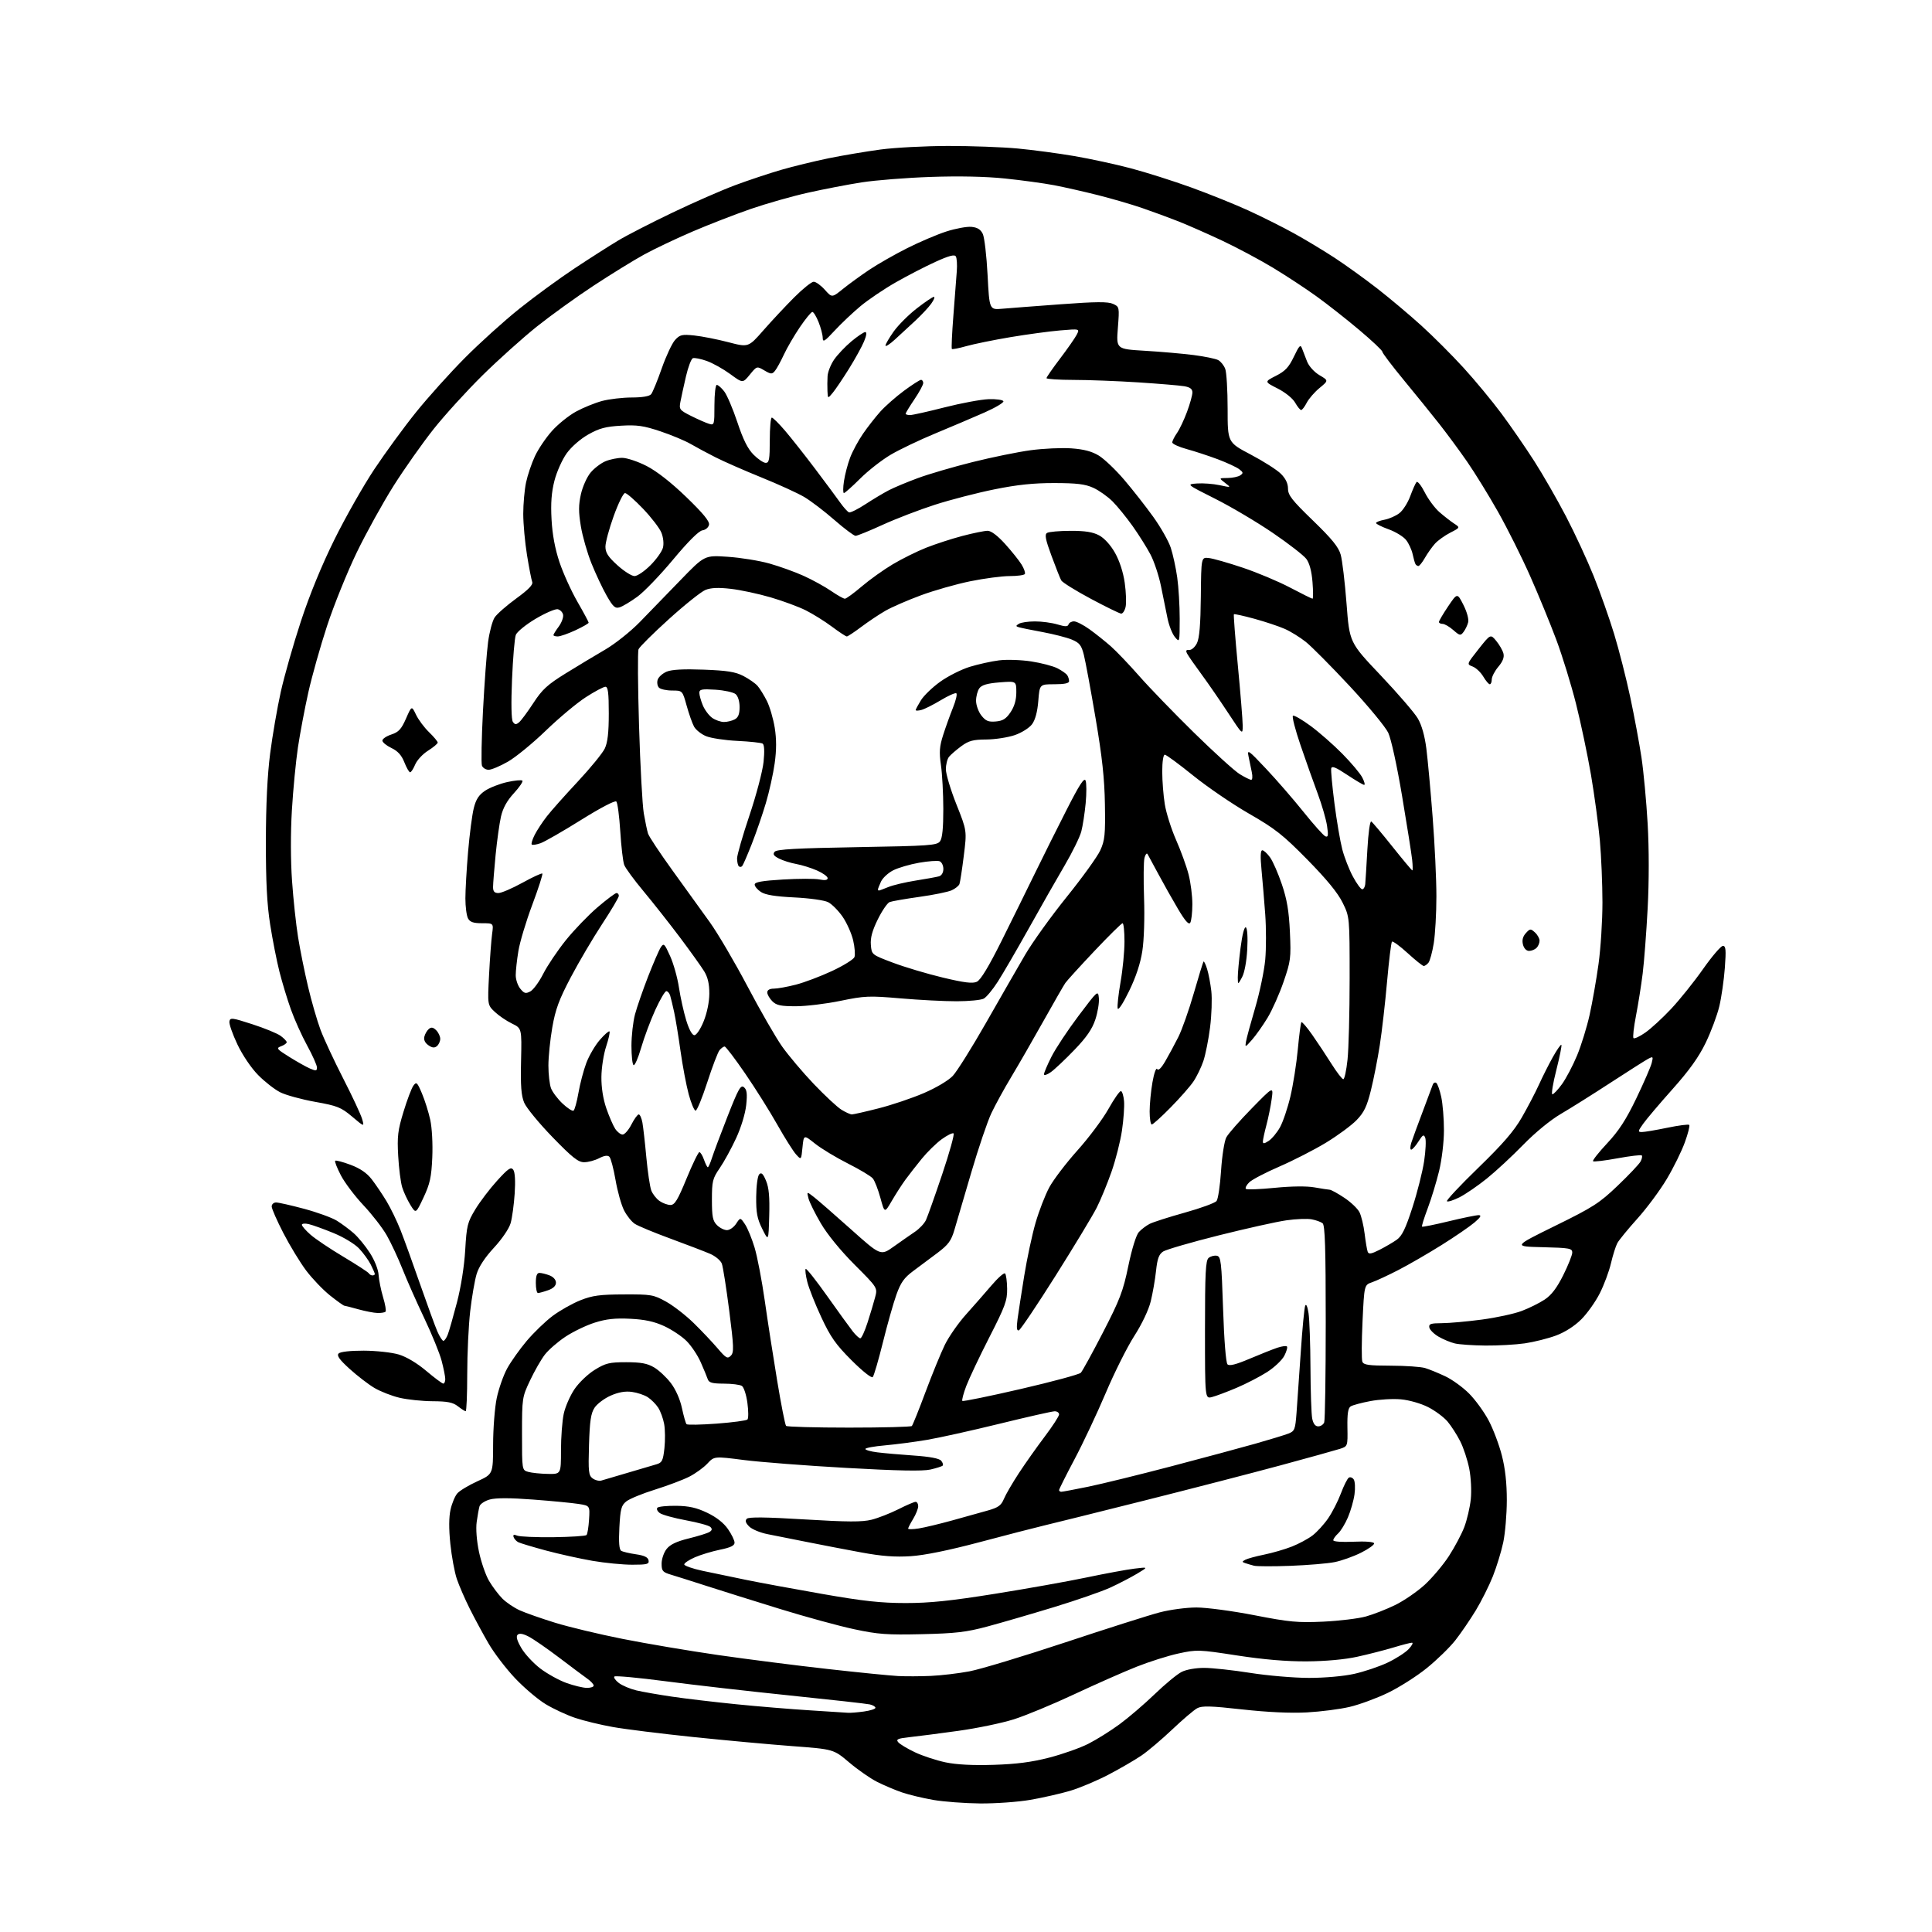 <?xml version="1.0" encoding="UTF-8" standalone="no"?>
<svg 
  version="1.1" 
  xmlns="http://www.w3.org/2000/svg" 
  xmlns:xlink="http://www.w3.org/1999/xlink" 
  xmlns:svg="http://www.w3.org/2000/svg"
  xmlns:rdf="http://www.w3.org/1999/02/22-rdf-syntax-ns#"
  xmlns:cc="http://creativecommons.org/ns#"
  xmlns:dc="http://purl.org/dc/elements/1.1/"
  viewBox="0 0 768 768"
  width="768"
  height="768"
>
<style>svg {background-color: white; }</style>"
<path stroke="none" fill="black" fill-rule="evenodd" d="M389.62,716.90C383.50,716.84 375.12,716.21 371.00,715.50C366.88,714.79 361.25,713.43 358.50,712.49C355.75,711.54 351.31,709.66 348.63,708.30C345.95,706.95 340.97,703.48 337.56,700.59C331.37,695.34 331.37,695.34 314.94,694.11C305.90,693.43 288.15,691.80 275.50,690.49C262.85,689.17 248.52,687.39 243.65,686.52C238.79,685.66 232.04,684.03 228.65,682.89C225.27,681.75 219.97,679.29 216.87,677.41C213.78,675.54 208.31,670.89 204.71,667.08C201.12,663.27 196.39,657.08 194.21,653.32C192.03,649.57 188.67,643.35 186.74,639.50C184.81,635.65 182.50,630.32 181.60,627.67C180.70,625.01 179.54,618.73 179.02,613.72C178.40,607.72 178.43,603.05 179.10,600.07C179.66,597.57 180.88,594.67 181.81,593.62C182.74,592.56 186.31,590.41 189.75,588.84C196.00,585.98 196.00,585.98 196.02,574.24C196.03,567.78 196.68,559.45 197.47,555.72C198.26,551.99 200.11,546.73 201.58,544.02C203.06,541.32 206.56,536.37 209.38,533.03C212.20,529.69 216.87,525.19 219.76,523.04C222.65,520.90 227.60,518.11 230.76,516.86C235.52,514.98 238.46,514.58 248.00,514.55C258.88,514.50 259.78,514.66 264.77,517.42C267.67,519.03 272.62,522.86 275.77,525.95C278.92,529.03 283.19,533.55 285.26,535.98C288.58,539.88 289.20,540.23 290.50,538.93C291.80,537.63 291.73,535.51 289.88,521.00C288.72,511.95 287.40,503.54 286.93,502.30C286.46,501.07 284.37,499.32 282.29,498.42C280.20,497.52 273.14,494.81 266.59,492.40C260.04,490.00 253.64,487.34 252.36,486.50C251.07,485.66 249.14,483.24 248.07,481.13C246.99,479.02 245.47,473.60 244.69,469.08C243.91,464.57 242.81,460.41 242.25,459.85C241.56,459.16 240.25,459.34 238.16,460.41C236.48,461.29 233.79,462.00 232.20,462.00C229.84,462.00 227.49,460.14 219.60,452.00C214.27,446.50 209.21,440.35 208.37,438.33C207.19,435.53 206.90,431.62 207.13,421.72C207.42,408.78 207.42,408.78 203.50,406.87C201.34,405.83 198.27,403.74 196.68,402.23C193.79,399.50 193.79,399.50 194.41,387.50C194.75,380.90 195.30,373.59 195.62,371.25C196.21,367.00 196.21,367.00 191.64,367.00C188.15,367.00 186.83,366.54 186.04,365.07C185.47,364.00 185.00,360.43 185.00,357.12C185.00,353.81 185.48,345.47 186.07,338.58C186.66,331.69 187.67,323.92 188.32,321.31C189.20,317.76 190.33,316.01 192.81,314.34C194.63,313.12 198.57,311.57 201.57,310.90C204.56,310.23 207.30,309.97 207.65,310.32C208.00,310.67 206.49,312.91 204.29,315.30C201.54,318.28 199.93,321.20 199.15,324.57C198.53,327.28 197.57,334.16 197.01,339.86C196.46,345.55 196.00,351.29 196.00,352.61C196.00,354.38 196.55,355.00 198.13,355.00C199.30,355.00 203.60,353.15 207.69,350.90C211.78,348.64 215.33,347.00 215.59,347.26C215.84,347.51 214.04,353.11 211.58,359.69C209.11,366.27 206.63,374.55 206.06,378.08C205.48,381.61 205.01,385.91 205.01,387.64C205.00,389.37 205.82,391.79 206.82,393.02C208.37,394.93 208.96,395.09 210.82,394.10C212.02,393.45 214.34,390.29 215.96,387.07C217.59,383.86 221.62,377.87 224.92,373.76C228.22,369.66 233.90,363.76 237.54,360.65C241.18,357.54 244.57,355.00 245.08,355.00C245.59,355.00 246.00,355.50 246.00,356.11C246.00,356.73 243.00,361.79 239.34,367.36C235.68,372.94 230.08,382.45 226.89,388.50C222.22,397.37 220.80,401.22 219.55,408.38C218.70,413.27 218.00,420.10 218.00,423.57C218.00,427.03 218.47,431.10 219.04,432.60C219.61,434.11 221.67,436.84 223.62,438.68C225.57,440.52 227.53,441.79 227.98,441.51C228.43,441.24 229.31,438.05 229.94,434.43C230.57,430.81 231.97,425.47 233.06,422.57C234.15,419.67 236.56,415.54 238.42,413.40C240.28,411.25 242.02,409.73 242.28,410.00C242.55,410.27 241.95,412.98 240.95,416.00C239.95,419.02 239.10,424.47 239.07,428.09C239.02,432.25 239.74,436.85 241.01,440.54C242.12,443.76 243.71,447.43 244.54,448.70C245.37,449.96 246.70,451.00 247.50,451.00C248.30,451.00 249.88,449.20 251.00,447.00C252.12,444.80 253.43,443.00 253.91,443.00C254.39,443.00 255.04,444.46 255.37,446.25C255.69,448.04 256.40,454.26 256.93,460.07C257.47,465.89 258.36,471.81 258.89,473.22C259.43,474.64 260.90,476.52 262.16,477.40C263.42,478.28 265.38,479.00 266.52,479.00C268.21,479.00 269.39,477.07 272.91,468.50C275.28,462.73 277.58,458.00 278.01,458.00C278.45,458.00 279.27,459.35 279.85,461.00C280.43,462.65 281.11,464.00 281.37,464.00C281.63,464.00 282.38,462.31 283.03,460.25C283.69,458.19 286.48,450.75 289.23,443.73C293.54,432.75 294.45,431.13 295.74,432.20C296.90,433.16 297.10,434.76 296.63,439.26C296.27,442.67 294.61,448.14 292.61,452.47C290.73,456.53 287.80,461.88 286.10,464.35C283.26,468.48 283.00,469.54 283.00,476.93C283.00,483.67 283.33,485.33 285.00,487.00C286.10,488.10 287.89,489.00 288.98,489.00C290.06,489.00 291.71,487.85 292.62,486.45C294.29,483.90 294.29,483.90 296.17,486.70C297.20,488.24 298.91,492.43 299.98,496.00C301.05,499.57 302.86,509.02 304.00,517.00C305.13,524.98 307.35,539.29 308.93,548.81C310.50,558.33 312.10,566.43 312.48,566.81C312.85,567.19 324.11,567.50 337.50,567.50C350.88,567.50 362.12,567.21 362.47,566.86C362.82,566.51 365.27,560.43 367.90,553.36C370.54,546.29 374.00,537.84 375.59,534.58C377.19,531.32 380.97,525.90 384.00,522.53C387.02,519.16 391.59,513.95 394.15,510.95C396.70,507.95 399.13,505.82 399.53,506.22C399.94,506.62 400.31,509.34 400.35,512.27C400.42,516.97 399.60,519.22 393.30,531.55C389.38,539.22 385.25,547.95 384.11,550.94C382.98,553.93 382.28,556.61 382.55,556.89C382.83,557.17 393.29,555.03 405.78,552.14C418.28,549.25 429.02,546.35 429.64,545.70C430.27,545.04 434.25,537.80 438.47,529.61C445.18,516.61 446.46,513.26 448.53,503.23C449.94,496.44 451.65,490.94 452.71,489.77C453.69,488.69 455.62,487.22 457.00,486.51C458.37,485.81 464.68,483.79 471.00,482.03C477.32,480.27 483.00,478.19 483.60,477.42C484.21,476.65 485.01,471.24 485.39,465.38C485.77,459.52 486.71,453.57 487.48,452.12C488.25,450.68 492.78,445.51 497.55,440.64C506.22,431.78 506.22,431.78 505.51,436.92C505.12,439.74 504.18,444.40 503.41,447.28C502.65,450.15 502.02,453.07 502.01,453.77C502.00,454.73 502.57,454.67 504.31,453.53C505.58,452.70 507.60,450.28 508.80,448.15C509.99,446.02 511.86,440.50 512.95,435.89C514.04,431.28 515.37,422.84 515.90,417.15C516.43,411.46 517.07,406.59 517.33,406.34C517.59,406.08 519.53,408.35 521.65,411.38C523.77,414.41 527.22,419.61 529.31,422.94C531.41,426.27 533.51,429.00 533.98,429.00C534.45,429.00 535.21,425.51 535.66,421.25C536.12,416.99 536.50,402.48 536.50,389.00C536.50,364.50 536.50,364.50 533.71,358.82C531.80,354.93 527.37,349.53 519.71,341.73C509.98,331.84 506.92,329.43 496.50,323.44C489.90,319.65 479.90,312.82 474.27,308.27C468.64,303.72 463.58,300.00 463.02,300.00C462.43,300.00 462.00,302.82 462.01,306.75C462.01,310.46 462.47,316.31 463.03,319.75C463.59,323.19 465.60,329.54 467.50,333.86C469.40,338.18 471.64,344.34 472.47,347.57C473.31,350.79 473.99,356.14 473.98,359.46C473.98,362.78 473.59,366.09 473.14,366.81C472.55,367.74 471.11,366.10 468.27,361.31C466.05,357.57 462.55,351.35 460.49,347.50C458.43,343.65 456.49,340.05 456.17,339.51C455.85,338.97 455.30,339.64 454.95,341.01C454.59,342.38 454.52,349.57 454.78,357.00C455.05,364.78 454.77,373.68 454.10,378.00C453.34,382.99 451.57,388.34 448.81,394.00C446.40,398.95 444.51,401.82 444.29,400.86C444.07,399.95 444.59,395.23 445.44,390.36C446.30,385.49 447.00,378.24 447.00,374.25C447.00,370.26 446.66,367.00 446.24,367.00C445.83,367.00 440.81,371.95 435.08,378.01C429.36,384.06 424.14,389.80 423.48,390.76C422.82,391.72 418.88,398.57 414.72,406.00C410.56,413.43 404.86,423.32 402.05,428.00C399.23,432.68 395.65,439.20 394.09,442.50C392.53,445.80 388.94,456.38 386.12,466.00C383.29,475.62 380.28,485.89 379.42,488.81C378.12,493.25 377.01,494.76 372.68,498.03C369.83,500.18 365.48,503.43 363.00,505.26C359.40,507.93 358.07,509.81 356.33,514.66C355.14,517.99 352.72,526.52 350.97,533.61C349.21,540.70 347.39,546.91 346.93,547.41C346.45,547.93 342.87,545.09 338.51,540.74C332.25,534.48 330.17,531.53 326.51,523.69C324.07,518.47 321.55,512.12 320.91,509.56C320.27,507.01 319.98,504.69 320.27,504.40C320.56,504.11 324.40,508.96 328.81,515.19C333.22,521.41 337.80,527.74 338.99,529.25C340.18,530.76 341.53,532.00 341.99,532.00C342.46,532.00 343.75,529.19 344.86,525.75C345.97,522.31 347.33,517.79 347.87,515.70C348.87,511.90 348.87,511.90 339.68,502.70C334.10,497.10 328.85,490.67 326.28,486.28C323.95,482.31 321.75,477.84 321.37,476.34C320.68,473.61 320.68,473.61 323.59,475.88C325.19,477.13 331.80,482.89 338.29,488.69C350.08,499.23 350.08,499.23 355.29,495.52C358.15,493.48 361.94,490.84 363.70,489.65C365.46,488.47 367.43,486.38 368.08,485.00C368.72,483.62 371.64,475.42 374.55,466.76C377.46,458.11 379.49,450.80 379.05,450.53C378.61,450.26 376.49,451.31 374.35,452.86C372.20,454.42 368.64,457.90 366.44,460.59C364.24,463.29 361.29,467.07 359.88,469.00C358.48,470.93 356.05,474.70 354.49,477.39C351.64,482.28 351.64,482.28 349.97,476.17C349.05,472.82 347.70,469.34 346.95,468.45C346.21,467.55 341.76,464.88 337.05,462.51C332.35,460.14 326.48,456.59 324.00,454.62C319.50,451.03 319.50,451.03 319.00,456.11C318.50,461.18 318.50,461.18 316.40,458.84C315.25,457.55 311.90,452.23 308.95,447.00C306.00,441.77 300.28,432.66 296.22,426.75C292.17,420.84 288.49,416.00 288.05,416.00C287.61,416.00 286.70,416.66 286.03,417.46C285.37,418.26 283.17,424.00 281.16,430.21C279.15,436.42 277.06,441.50 276.52,441.50C275.97,441.50 274.74,438.57 273.77,435.00C272.81,431.43 271.34,423.67 270.51,417.76C269.69,411.85 268.54,404.87 267.97,402.26C267.40,399.64 266.69,396.71 266.40,395.75C266.10,394.79 265.42,394.00 264.88,394.00C264.33,394.00 262.35,397.38 260.47,401.50C258.59,405.63 256.07,412.36 254.88,416.47C253.69,420.58 252.32,423.70 251.85,423.41C251.38,423.12 251.01,419.65 251.01,415.69C251.02,411.74 251.65,406.14 252.42,403.24C253.19,400.35 255.53,393.60 257.61,388.24C259.70,382.89 261.98,377.63 262.67,376.57C263.84,374.79 264.14,375.07 266.39,380.07C267.74,383.06 269.31,388.67 269.89,392.54C270.48,396.41 271.77,402.26 272.77,405.54C273.90,409.25 275.13,411.50 276.03,411.50C276.85,411.50 278.45,409.11 279.71,406.00C281.05,402.68 281.95,398.32 281.97,395.00C281.98,391.16 281.37,388.47 279.92,386.10C278.78,384.24 274.43,378.16 270.26,372.60C266.08,367.05 259.59,358.81 255.83,354.30C252.07,349.80 248.60,345.07 248.13,343.80C247.65,342.54 246.95,336.55 246.57,330.50C246.19,324.45 245.49,319.10 245.00,318.61C244.49,318.10 238.59,321.18 230.96,325.95C223.72,330.47 216.47,334.64 214.85,335.20C213.22,335.77 211.66,336.00 211.38,335.71C211.09,335.42 211.62,333.68 212.56,331.84C213.50,330.00 215.67,326.70 217.39,324.50C219.10,322.30 224.62,316.10 229.66,310.71C234.69,305.32 239.53,299.40 240.41,297.55C241.55,295.14 242.00,291.22 242.00,283.60C242.00,275.39 241.70,273.00 240.66,273.00C239.92,273.00 236.43,274.85 232.91,277.12C229.38,279.39 222.22,285.37 217.00,290.41C211.78,295.46 204.97,301.03 201.88,302.79C198.79,304.56 195.35,306.00 194.24,306.00C193.12,306.00 191.93,305.26 191.58,304.35C191.24,303.45 191.42,293.66 191.99,282.60C192.57,271.55 193.48,259.22 194.02,255.22C194.56,251.21 195.73,246.82 196.62,245.46C197.51,244.10 201.37,240.71 205.20,237.92C210.12,234.34 211.99,232.41 211.56,231.31C211.24,230.45 210.30,225.65 209.49,220.63C208.67,215.61 208.01,208.26 208.00,204.30C208.00,200.34 208.50,194.71 209.11,191.80C209.73,188.88 211.32,184.16 212.66,181.31C214.00,178.45 217.05,173.94 219.45,171.27C221.84,168.61 226.14,165.15 229.00,163.60C231.86,162.04 236.52,160.15 239.35,159.39C242.18,158.64 247.48,158.02 251.13,158.01C255.34,158.00 258.15,157.53 258.84,156.70C259.43,155.98 261.33,151.37 263.05,146.45C264.78,141.53 267.16,136.44 268.35,135.15C270.26,133.05 271.11,132.85 276.00,133.36C279.02,133.68 285.10,134.87 289.50,136.02C297.50,138.11 297.50,138.11 303.47,131.30C306.75,127.56 312.24,121.69 315.67,118.25C319.10,114.81 322.60,112.00 323.46,112.00C324.32,112.00 326.31,113.43 327.87,115.18C330.72,118.37 330.72,118.37 335.11,114.83C337.52,112.89 342.23,109.47 345.56,107.24C348.89,105.01 355.64,101.16 360.56,98.68C365.48,96.20 372.51,93.20 376.19,92.02C379.87,90.83 384.37,90.01 386.18,90.18C388.54,90.41 389.83,91.21 390.68,93.00C391.33,94.38 392.19,101.73 392.58,109.33C393.30,123.17 393.30,123.17 398.40,122.73C401.20,122.49 411.68,121.68 421.67,120.95C435.71,119.91 440.43,119.88 442.43,120.79C444.99,121.95 445.01,122.03 444.37,130.36C443.72,138.76 443.72,138.76 455.11,139.44C461.38,139.81 470.08,140.57 474.46,141.13C478.83,141.69 483.24,142.60 484.26,143.14C485.27,143.68 486.52,145.25 487.05,146.63C487.57,148.00 488.00,155.15 488.00,162.50C488.00,175.86 488.00,175.86 497.16,180.68C502.20,183.33 507.60,186.77 509.16,188.33C511.06,190.21 512.00,192.18 512.00,194.24C512.00,196.84 513.57,198.85 521.91,206.91C529.47,214.23 532.09,217.45 532.95,220.50C533.57,222.70 534.62,231.45 535.27,239.95C536.45,255.41 536.45,255.41 548.83,268.45C555.63,275.63 562.28,283.34 563.60,285.59C565.15,288.22 566.35,292.49 567.00,297.59C567.55,301.94 568.68,314.21 569.50,324.86C570.33,335.50 571.00,349.68 570.99,356.36C570.99,363.03 570.51,371.41 569.94,374.97C569.36,378.52 568.41,382.01 567.82,382.72C567.23,383.42 566.40,384.00 565.96,384.00C565.52,384.00 562.63,381.69 559.55,378.87C556.46,376.05 553.66,374.00 553.33,374.33C553.00,374.66 552.13,381.81 551.38,390.22C550.64,398.62 549.34,409.98 548.49,415.46C547.64,420.94 546.05,429.03 544.95,433.44C543.34,439.91 542.23,442.21 539.23,445.30C537.18,447.41 531.69,451.45 527.04,454.27C522.38,457.09 514.06,461.35 508.54,463.74C503.02,466.13 497.62,468.95 496.56,470.02C495.49,471.08 494.90,472.24 495.26,472.60C495.62,472.96 500.77,472.77 506.71,472.18C513.37,471.52 519.42,471.45 522.50,472.00C525.25,472.48 527.99,472.91 528.58,472.94C529.17,472.97 531.78,474.40 534.36,476.12C536.95,477.83 539.67,480.42 540.41,481.87C541.14,483.32 542.07,487.16 542.46,490.41C542.86,493.66 543.41,496.91 543.69,497.63C544.08,498.65 545.12,498.47 548.35,496.84C550.63,495.68 553.72,493.88 555.21,492.83C557.32,491.34 558.71,488.48 561.47,479.96C563.42,473.93 565.51,465.64 566.12,461.53C566.73,457.42 566.93,453.27 566.56,452.30C565.99,450.81 565.58,451.04 563.85,453.77C562.72,455.55 561.43,457.00 560.97,457.00C560.51,457.00 560.54,455.76 561.02,454.25C561.50,452.74 563.52,447.23 565.50,442.00C567.48,436.77 569.30,431.91 569.54,431.19C569.79,430.46 570.40,430.13 570.91,430.45C571.42,430.76 572.32,433.29 572.92,436.06C573.51,438.83 574.00,444.79 573.99,449.30C573.99,453.95 573.15,460.97 572.06,465.50C570.99,469.90 568.95,476.59 567.52,480.38C566.09,484.16 565.08,487.41 565.28,487.61C565.47,487.80 570.24,486.85 575.88,485.48C581.52,484.12 586.89,483.02 587.81,483.04C589.03,483.07 588.56,483.89 586.14,485.95C584.29,487.53 578.39,491.58 573.02,494.94C567.65,498.30 559.94,502.76 555.88,504.85C551.82,506.94 547.11,509.14 545.41,509.72C542.31,510.79 542.31,510.79 541.63,525.24C541.25,533.19 541.22,540.41 541.55,541.28C542.05,542.58 544.04,542.86 552.83,542.88C558.70,542.89 564.85,543.32 566.50,543.82C568.15,544.32 571.75,545.79 574.50,547.09C577.25,548.38 581.53,551.48 584.00,553.97C586.48,556.46 589.98,561.28 591.78,564.69C593.58,568.09 595.94,574.35 597.02,578.60C598.36,583.82 598.99,589.58 598.98,596.41C598.97,601.96 598.33,609.49 597.56,613.14C596.78,616.80 594.92,622.87 593.42,626.64C591.92,630.41 588.85,636.53 586.60,640.24C584.34,643.94 580.70,649.27 578.50,652.07C576.30,654.87 571.21,659.83 567.19,663.08C563.17,666.34 556.19,670.77 551.69,672.94C547.19,675.11 540.35,677.62 536.50,678.52C532.65,679.43 525.00,680.41 519.50,680.71C513.07,681.06 503.92,680.64 493.88,679.53C481.13,678.11 477.82,678.03 475.90,679.05C474.60,679.75 470.16,683.53 466.02,687.46C461.88,691.38 456.38,696.05 453.79,697.82C451.20,699.59 445.30,703.02 440.67,705.44C436.05,707.86 429.17,710.76 425.38,711.88C421.60,713.00 414.50,714.61 409.62,715.46C404.73,716.31 395.73,716.95 389.62,716.90zM395.00,701.55C404.03,701.27 410.16,700.47 417.08,698.68C422.35,697.32 429.32,694.86 432.58,693.21C435.84,691.56 441.43,688.07 445.00,685.45C448.57,682.83 454.88,677.43 459.00,673.46C463.12,669.49 467.94,665.51 469.70,664.62C471.57,663.67 475.31,663.01 478.70,663.01C481.89,663.02 490.12,663.91 497.00,665.00C503.88,666.09 514.36,666.98 520.30,666.99C526.61,666.99 534.10,666.33 538.30,665.39C542.26,664.51 548.21,662.51 551.52,660.95C554.83,659.39 558.62,656.97 559.95,655.56C561.27,654.15 561.87,653.00 561.28,653.00C560.69,653.00 557.35,653.86 553.86,654.92C550.36,655.97 543.90,657.63 539.50,658.59C534.54,659.68 526.94,660.37 519.50,660.42C511.43,660.47 502.34,659.70 491.75,658.07C476.51,655.72 475.77,655.70 468.49,657.28C464.36,658.17 456.82,660.56 451.74,662.58C446.66,664.60 435.52,669.52 427.00,673.51C418.48,677.51 407.68,681.98 403.00,683.46C398.32,684.94 388.43,687.00 381.00,688.03C373.57,689.06 364.89,690.19 361.69,690.53C356.87,691.05 356.08,691.40 357.05,692.55C357.68,693.32 360.69,695.13 363.72,696.56C366.75,698.00 372.22,699.79 375.87,700.56C380.26,701.48 386.73,701.81 395.00,701.55zM337.11,680.86C338.00,680.93 340.81,680.71 343.36,680.36C345.91,680.01 348.00,679.35 348.00,678.88C348.00,678.42 346.99,677.81 345.75,677.53C344.51,677.24 330.23,675.65 314.00,673.98C297.77,672.31 275.60,669.77 264.71,668.34C253.83,666.91 244.61,666.06 244.23,666.44C243.84,666.82 244.65,667.98 246.01,669.02C247.38,670.06 250.53,671.38 253.00,671.97C255.47,672.55 261.82,673.66 267.11,674.44C272.39,675.22 283.87,676.58 292.61,677.46C301.35,678.34 314.57,679.43 322.00,679.89C329.43,680.34 336.22,680.78 337.11,680.86zM233.25,670.96C234.76,670.98 236.00,670.57 236.00,670.05C236.00,669.52 234.86,668.28 233.46,667.30C232.06,666.31 227.00,662.53 222.21,658.89C217.42,655.26 211.99,651.51 210.14,650.56C207.85,649.38 206.44,649.16 205.75,649.85C205.06,650.54 205.55,652.25 207.28,655.18C208.68,657.56 212.08,661.21 214.83,663.30C217.59,665.38 222.24,667.96 225.17,669.01C228.10,670.06 231.74,670.94 233.25,670.96zM370.00,666.20C374.12,666.02 381.05,665.20 385.39,664.38C389.73,663.56 406.83,658.39 423.39,652.90C439.95,647.40 456.85,642.03 460.94,640.96C465.03,639.88 471.63,639.00 475.60,639.00C479.58,639.00 489.94,640.38 498.66,642.08C512.62,644.80 515.87,645.10 526.00,644.63C532.33,644.33 539.95,643.41 542.95,642.58C545.95,641.75 551.23,639.68 554.68,637.99C558.13,636.29 563.38,632.68 566.35,629.97C569.31,627.25 573.63,622.14 575.94,618.60C578.24,615.05 581.01,609.84 582.09,607.01C583.16,604.18 584.32,599.21 584.66,595.97C585.01,592.63 584.74,587.37 584.05,583.82C583.37,580.38 581.76,575.48 580.46,572.93C579.17,570.37 576.90,566.85 575.43,565.09C573.95,563.34 570.46,560.75 567.68,559.34C564.82,557.89 560.14,556.55 556.90,556.26C553.76,555.97 548.30,556.28 544.77,556.95C541.25,557.61 537.72,558.56 536.93,559.05C535.88,559.70 535.53,561.91 535.62,567.43C535.75,574.93 535.75,574.93 532.62,575.95C530.91,576.50 520.27,579.46 509.00,582.51C497.73,585.55 473.43,591.84 455.00,596.47C436.57,601.10 418.57,605.58 415.00,606.42C411.43,607.27 399.95,610.23 389.50,613.01C377.09,616.30 367.55,618.25 362.00,618.61C355.79,619.01 350.54,618.62 342.50,617.14C336.45,616.03 326.77,614.17 321.00,613.01C315.23,611.85 308.10,610.43 305.16,609.86C302.22,609.29 298.92,607.92 297.81,606.81C296.39,605.39 296.11,604.49 296.87,603.73C297.62,602.98 304.32,603.05 319.82,603.99C336.99,605.03 342.73,605.05 346.47,604.11C349.09,603.45 353.86,601.58 357.09,599.96C360.31,598.33 363.41,597.00 363.97,597.00C364.54,597.00 365.00,597.79 365.00,598.75C364.99,599.71 364.09,601.97 363.00,603.77C361.90,605.57 361.00,607.32 361.00,607.65C361.00,607.98 362.90,607.95 365.22,607.58C367.55,607.21 373.51,605.78 378.47,604.41C383.44,603.04 389.81,601.26 392.63,600.46C396.82,599.28 397.99,598.44 399.06,595.85C399.78,594.11 402.47,589.49 405.02,585.59C407.58,581.69 412.22,575.13 415.34,571.00C418.45,566.88 421.00,562.95 421.00,562.25C421.00,561.56 420.21,561.00 419.25,561.01C418.29,561.01 408.43,563.24 397.34,565.96C386.25,568.68 373.20,571.58 368.34,572.39C363.48,573.21 356.01,574.18 351.75,574.56C347.49,574.93 344.00,575.57 344.00,575.99C344.00,576.40 346.14,577.01 348.75,577.33C351.36,577.66 357.88,578.23 363.24,578.60C369.62,579.04 373.38,579.75 374.13,580.66C374.77,581.42 375.03,582.30 374.72,582.61C374.41,582.92 372.21,583.62 369.83,584.17C366.80,584.86 356.77,584.66 336.50,583.52C320.55,582.63 302.20,581.21 295.71,580.38C283.92,578.87 283.92,578.87 281.19,581.80C279.68,583.41 276.45,585.75 274.00,587.00C271.55,588.25 265.42,590.56 260.38,592.14C255.34,593.71 250.19,595.83 248.94,596.85C246.97,598.44 246.60,599.85 246.21,607.22C245.90,613.07 246.13,615.96 246.93,616.46C247.57,616.86 250.21,617.48 252.79,617.85C256.11,618.33 257.57,619.03 257.81,620.26C258.10,621.78 257.27,622.00 251.32,622.00C247.57,622.00 240.45,621.30 235.50,620.45C230.55,619.60 222.22,617.75 217.00,616.35C211.78,614.94 206.85,613.46 206.06,613.07C205.27,612.68 204.42,611.76 204.17,611.02C203.85,610.06 204.26,609.90 205.61,610.44C206.65,610.86 213.12,611.14 220.00,611.06C226.87,610.97 232.79,610.59 233.16,610.20C233.52,609.82 233.97,607.04 234.16,604.03C234.50,598.55 234.50,598.55 230.00,597.84C227.53,597.45 219.39,596.66 211.91,596.10C202.85,595.41 197.13,595.40 194.72,596.07C192.74,596.61 190.89,597.84 190.61,598.78C190.34,599.73 189.83,602.52 189.49,605.00C189.11,607.68 189.48,612.47 190.40,616.86C191.25,620.91 193.04,626.09 194.38,628.38C195.72,630.67 198.10,633.84 199.66,635.42C201.22,637.00 204.38,639.14 206.68,640.16C208.98,641.19 215.28,643.40 220.68,645.07C226.08,646.74 238.15,649.63 247.50,651.49C256.85,653.35 273.95,656.24 285.50,657.91C297.05,659.57 316.62,662.07 329.00,663.45C341.38,664.84 353.98,666.10 357.00,666.25C360.02,666.41 365.88,666.38 370.00,666.20zM366.50,649.61C352.59,649.93 349.06,649.68 339.50,647.63C333.45,646.34 320.18,642.71 310.00,639.57C299.82,636.43 286.77,632.34 281.00,630.48C275.23,628.61 268.81,626.59 266.75,625.97C263.40,624.97 263.00,624.49 263.00,621.56C263.00,619.75 263.89,617.13 264.98,615.75C266.39,613.96 268.95,612.74 273.76,611.56C277.50,610.64 281.21,609.49 282.02,608.99C283.07,608.34 283.18,607.78 282.40,607.00C281.81,606.41 277.43,605.21 272.68,604.34C267.93,603.46 263.24,602.17 262.27,601.46C261.30,600.75 260.88,599.79 261.34,599.33C261.80,598.87 265.17,598.54 268.84,598.58C273.87,598.65 276.87,599.32 281.12,601.35C284.76,603.08 287.67,605.37 289.37,607.82C290.82,609.90 292.00,612.34 292.00,613.23C292.00,614.41 290.41,615.18 286.25,616.02C283.09,616.67 278.59,618.02 276.25,619.04C273.91,620.06 272.00,621.33 272.00,621.88C272.00,622.42 275.26,623.56 279.25,624.42C283.24,625.28 291.00,626.89 296.50,628.01C302.00,629.14 315.73,631.67 327.00,633.64C343.17,636.47 350.14,637.23 360.00,637.24C369.57,637.24 377.88,636.38 395.50,633.56C408.15,631.54 424.57,628.61 432.00,627.05C439.43,625.49 447.98,623.91 451.00,623.55C456.50,622.88 456.50,622.88 452.00,625.57C449.52,627.05 444.75,629.53 441.40,631.07C438.04,632.62 427.92,636.13 418.90,638.88C409.88,641.63 398.00,645.08 392.50,646.56C384.10,648.81 379.94,649.30 366.50,649.61zM513.00,622.44C506.12,622.70 499.60,622.68 498.50,622.40C497.40,622.11 495.82,621.65 495.00,621.37C493.67,620.92 493.67,620.77 495.00,620.04C495.82,619.59 499.20,618.66 502.50,617.99C505.80,617.32 510.75,615.88 513.50,614.80C516.25,613.72 519.95,611.74 521.72,610.39C523.50,609.04 526.30,605.98 527.95,603.58C529.60,601.18 531.89,596.70 533.04,593.63C534.19,590.55 535.60,587.75 536.18,587.39C536.75,587.03 537.64,587.36 538.14,588.12C538.64,588.88 538.78,591.52 538.44,594.00C538.10,596.48 536.92,600.61 535.82,603.18C534.72,605.75 532.96,608.63 531.91,609.58C530.86,610.53 530.00,611.74 530.00,612.27C530.00,612.82 533.32,613.07 537.98,612.86C542.77,612.64 546.07,612.90 546.23,613.50C546.38,614.05 544.02,615.73 541.00,617.24C537.98,618.75 533.25,620.43 530.50,620.97C527.75,621.52 519.88,622.18 513.00,622.44zM421.89,593.00C422.38,593.00 427.22,592.09 432.64,590.98C438.06,589.86 452.85,586.23 465.50,582.91C478.15,579.58 493.23,575.53 499.00,573.89C504.77,572.25 510.70,570.44 512.17,569.87C514.64,568.90 514.89,568.27 515.39,561.66C515.68,557.72 516.44,546.88 517.07,537.56C517.69,528.24 518.49,519.92 518.83,519.06C519.21,518.12 519.73,519.28 520.16,522.00C520.54,524.48 520.89,534.21 520.93,543.62C520.97,553.04 521.28,562.16 521.62,563.88C522.04,565.96 522.84,567.00 524.02,567.00C524.99,567.00 526.06,566.29 526.39,565.42C526.73,564.55 527.00,546.60 527.00,525.54C527.00,496.09 526.71,487.02 525.75,486.26C525.06,485.72 523.10,485.02 521.40,484.70C519.69,484.37 515.19,484.55 511.40,485.09C507.60,485.62 495.50,488.32 484.51,491.07C473.51,493.83 463.55,496.72 462.36,497.50C460.69,498.60 460.06,500.32 459.54,505.21C459.17,508.67 458.22,514.10 457.44,517.29C456.60,520.73 453.94,526.33 450.88,531.09C448.06,535.49 442.94,545.71 439.52,553.80C436.09,561.88 430.52,573.71 427.14,580.08C423.76,586.45 421.00,591.97 421.00,592.33C421.00,592.70 421.40,593.00 421.89,593.00zM238.95,588.57C239.80,588.32 244.55,586.93 249.50,585.46C254.45,584.00 259.62,582.47 261.00,582.07C263.18,581.43 263.58,580.61 264.12,575.68C264.46,572.56 264.41,568.23 264.01,566.05C263.61,563.87 262.54,560.94 261.63,559.55C260.72,558.16 258.87,556.31 257.52,555.42C256.18,554.54 253.33,553.59 251.19,553.30C248.52,552.94 245.86,553.41 242.73,554.79C240.22,555.90 237.34,558.07 236.33,559.61C234.88,561.83 234.43,564.88 234.14,574.39C233.82,585.04 233.98,586.51 235.59,587.69C236.58,588.41 238.09,588.81 238.95,588.57zM217.75,585.90C223.00,586.00 223.00,586.00 223.00,576.55C223.00,571.35 223.49,564.82 224.09,562.03C224.68,559.25 226.60,554.85 228.34,552.26C230.10,549.65 233.68,546.21 236.42,544.53C240.76,541.86 242.23,541.50 248.92,541.50C254.76,541.50 257.30,541.97 259.99,543.55C261.90,544.67 264.91,547.48 266.66,549.77C268.60,552.32 270.33,556.21 271.08,559.73C271.76,562.90 272.58,565.79 272.91,566.13C273.23,566.48 278.64,566.38 284.92,565.91C291.21,565.44 296.70,564.70 297.12,564.28C297.55,563.85 297.54,560.87 297.10,557.65C296.67,554.44 295.68,551.41 294.90,550.92C294.13,550.43 290.90,550.02 287.72,550.02C283.11,550.00 281.82,549.64 281.34,548.25C281.02,547.29 279.76,544.25 278.54,541.49C277.33,538.74 274.80,534.95 272.92,533.08C271.05,531.20 267.03,528.53 264.01,527.14C260.01,525.31 256.31,524.51 250.50,524.23C244.51,523.93 240.97,524.32 236.40,525.77C233.04,526.83 227.79,529.36 224.74,531.39C221.68,533.42 217.99,536.64 216.54,538.54C215.08,540.45 212.45,545.05 210.70,548.76C207.57,555.37 207.51,555.79 207.51,569.95C207.50,584.40 207.50,584.40 210.00,585.10C211.38,585.49 214.86,585.85 217.75,585.90zM185.11,560.98C184.78,560.97 183.38,560.08 182.00,559.00C180.04,557.47 177.88,557.04 172.00,557.01C167.88,556.99 161.96,556.37 158.85,555.64C155.75,554.91 151.25,553.15 148.85,551.74C146.46,550.32 142.03,546.92 139.00,544.17C134.93,540.48 133.79,538.88 134.60,538.04C135.28,537.34 139.20,536.90 144.60,536.91C149.53,536.93 155.73,537.61 158.50,538.43C161.59,539.36 165.78,541.86 169.46,544.97C172.73,547.73 175.77,550.00 176.21,550.00C176.64,550.00 177.00,549.19 177.00,548.21C177.00,547.23 176.35,543.96 175.56,540.96C174.78,537.96 171.66,530.33 168.65,524.00C165.64,517.67 161.75,508.90 160.01,504.50C158.26,500.10 155.45,494.07 153.76,491.10C152.07,488.13 147.89,482.73 144.47,479.10C141.05,475.47 137.02,470.12 135.50,467.21C133.99,464.30 132.97,461.70 133.24,461.42C133.51,461.15 136.25,461.87 139.33,463.02C143.17,464.46 145.82,466.27 147.78,468.81C149.35,470.84 151.99,474.75 153.65,477.50C155.31,480.25 157.82,485.43 159.22,489.00C160.63,492.57 164.13,502.25 167.00,510.50C169.88,518.75 172.96,527.19 173.85,529.25C174.74,531.31 175.83,533.00 176.26,533.00C176.69,533.00 177.49,531.85 178.02,530.44C178.56,529.04 180.19,523.30 181.66,517.69C183.25,511.57 184.56,503.28 184.93,496.92C185.50,487.20 185.82,485.89 188.95,480.73C190.82,477.65 194.73,472.51 197.64,469.31C202.06,464.46 203.11,463.75 204.03,465.00C204.72,465.95 204.93,469.45 204.59,474.50C204.30,478.90 203.57,484.18 202.98,486.24C202.37,488.38 199.54,492.55 196.36,495.98C192.78,499.84 190.33,503.56 189.46,506.47C188.71,508.95 187.57,515.59 186.91,521.24C186.26,526.88 185.73,538.14 185.73,546.25C185.73,554.36 185.45,560.99 185.11,560.98zM481.75,555.36C479.00,556.04 479.00,556.04 479.00,528.64C479.00,505.91 479.25,501.04 480.45,500.04C481.25,499.38 482.71,498.99 483.70,499.18C485.34,499.49 485.56,501.41 486.20,520.41C486.61,532.80 487.32,541.72 487.95,542.35C488.69,543.09 491.31,542.43 496.75,540.12C501.01,538.32 505.96,536.35 507.75,535.75C509.54,535.15 511.26,534.92 511.57,535.24C511.89,535.56 511.42,537.23 510.53,538.95C509.63,540.68 506.56,543.58 503.70,545.41C500.84,547.24 495.35,550.08 491.50,551.71C487.65,553.34 483.26,554.98 481.75,555.36zM590.50,534.88C585.55,534.83 580.08,534.46 578.34,534.04C576.60,533.63 573.68,532.41 571.84,531.34C570.01,530.27 568.36,528.63 568.18,527.70C567.91,526.27 568.72,526.00 573.18,525.98C576.10,525.97 583.24,525.33 589.03,524.56C594.83,523.79 601.97,522.24 604.91,521.12C607.86,520.01 611.96,517.97 614.04,516.59C616.71,514.83 618.87,511.99 621.41,506.91C623.38,502.96 625.00,498.91 625.00,497.90C625.00,496.24 623.88,496.04 613.25,495.78C601.50,495.50 601.50,495.50 618.24,487.27C633.30,479.87 635.78,478.28 643.06,471.32C647.51,467.07 651.60,462.75 652.15,461.71C652.71,460.68 652.92,459.59 652.63,459.30C652.34,459.01 647.99,459.53 642.95,460.45C637.92,461.38 633.56,461.89 633.26,461.60C632.96,461.30 635.50,458.09 638.89,454.46C643.53,449.50 646.40,445.07 650.46,436.62C653.43,430.44 656.18,424.12 656.57,422.58C657.23,419.96 657.14,419.86 655.12,420.93C653.94,421.57 647.24,425.82 640.24,430.38C633.23,434.95 624.35,440.53 620.50,442.78C616.33,445.22 610.27,450.19 605.50,455.08C601.10,459.60 594.58,465.64 591.00,468.52C587.42,471.40 582.54,474.74 580.15,475.95C577.76,477.15 575.53,477.86 575.18,477.52C574.84,477.17 580.45,471.18 587.66,464.20C597.45,454.70 601.82,449.65 604.97,444.16C607.29,440.12 610.35,434.27 611.76,431.16C613.17,428.05 615.65,423.12 617.28,420.20C618.91,417.29 620.43,415.10 620.67,415.34C620.91,415.57 620.00,420.09 618.66,425.38C617.31,430.67 616.61,435.00 617.10,435.00C617.59,435.00 619.31,433.18 620.92,430.95C622.53,428.72 625.22,423.62 626.89,419.61C628.56,415.60 630.81,408.31 631.90,403.41C632.98,398.51 634.58,389.42 635.44,383.22C636.30,377.01 637.00,365.98 637.00,358.72C636.99,351.45 636.53,340.32 635.96,334.00C635.38,327.68 633.80,315.98 632.44,308.00C631.07,300.02 628.39,287.30 626.48,279.72C624.57,272.15 621.04,260.67 618.62,254.22C616.21,247.78 611.54,236.40 608.23,228.94C604.93,221.49 599.19,210.01 595.48,203.44C591.77,196.87 586.24,187.90 583.19,183.50C580.14,179.10 575.16,172.35 572.13,168.50C569.10,164.65 562.77,156.83 558.06,151.12C553.35,145.41 549.50,140.33 549.50,139.82C549.50,139.31 545.36,135.41 540.29,131.14C535.23,126.87 527.55,120.84 523.23,117.73C518.91,114.62 511.13,109.51 505.94,106.38C500.75,103.25 491.77,98.46 486.00,95.74C480.23,93.02 472.35,89.55 468.50,88.02C464.65,86.50 458.10,84.09 453.95,82.67C449.79,81.24 441.92,78.95 436.45,77.57C430.98,76.19 423.12,74.41 419.00,73.62C414.88,72.84 406.10,71.64 399.50,70.96C391.83,70.16 381.19,69.94 370.00,70.33C360.38,70.66 348.00,71.64 342.50,72.50C337.00,73.36 327.39,75.21 321.15,76.61C314.91,78.00 304.72,80.90 298.50,83.04C292.28,85.19 281.86,89.23 275.35,92.02C268.83,94.81 260.12,98.95 256.00,101.21C251.88,103.47 242.88,109.02 236.00,113.54C229.12,118.06 218.94,125.40 213.36,129.85C207.79,134.31 198.08,143.02 191.79,149.22C185.50,155.43 176.76,165.03 172.37,170.56C167.98,176.10 160.84,186.21 156.51,193.04C152.19,199.88 145.56,211.86 141.78,219.67C138.01,227.49 132.73,240.55 130.05,248.69C127.37,256.84 124.01,268.77 122.57,275.21C121.13,281.66 119.27,291.51 118.43,297.11C117.60,302.72 116.51,313.95 116.03,322.08C115.49,331.00 115.52,342.15 116.09,350.18C116.60,357.51 117.68,367.55 118.48,372.50C119.27,377.45 121.06,386.32 122.45,392.20C123.84,398.09 126.09,405.84 127.43,409.42C128.78,413.01 132.84,421.71 136.45,428.76C140.07,435.82 143.43,443.03 143.94,444.79C144.86,448.00 144.86,448.00 139.98,443.88C135.57,440.16 134.14,439.59 125.22,437.99C119.79,437.02 113.54,435.30 111.33,434.17C109.12,433.04 105.19,429.97 102.60,427.33C99.86,424.55 96.41,419.45 94.38,415.18C92.46,411.13 91.02,407.02 91.19,406.06C91.47,404.44 92.23,404.53 100.31,407.15C105.16,408.72 110.20,410.79 111.53,411.75C112.85,412.71 113.95,413.85 113.97,414.28C113.99,414.71 112.99,415.44 111.76,415.89C109.69,416.66 109.94,416.98 115.01,420.15C118.03,422.04 121.74,424.12 123.25,424.77C125.60,425.78 126.00,425.72 126.00,424.35C126.00,423.47 124.25,419.54 122.10,415.62C119.96,411.71 117.05,405.24 115.63,401.25C114.20,397.26 112.16,390.51 111.08,386.25C110.00,381.99 108.34,373.55 107.39,367.50C106.13,359.47 105.67,350.57 105.69,334.50C105.71,319.92 106.28,308.12 107.39,299.50C108.31,292.35 110.22,281.32 111.62,275.00C113.03,268.68 116.62,256.07 119.60,247.00C123.05,236.48 127.88,224.70 132.93,214.50C137.28,205.70 144.43,193.10 148.82,186.50C153.22,179.90 160.66,169.71 165.38,163.86C170.09,158.00 178.80,148.32 184.72,142.35C190.65,136.37 200.45,127.52 206.50,122.69C212.55,117.85 222.45,110.62 228.50,106.62C234.55,102.62 242.32,97.66 245.76,95.60C249.20,93.53 258.88,88.56 267.26,84.55C275.64,80.53 286.82,75.64 292.11,73.66C297.39,71.69 305.68,68.93 310.52,67.52C315.35,66.12 323.86,64.05 329.41,62.91C334.96,61.78 344.23,60.22 350.00,59.44C355.77,58.67 367.93,58.03 377.00,58.02C386.07,58.01 398.45,58.47 404.50,59.03C410.55,59.60 420.68,60.95 427.00,62.03C433.32,63.11 443.45,65.30 449.50,66.90C455.55,68.50 466.35,71.92 473.50,74.51C480.65,77.10 490.88,81.22 496.24,83.67C501.59,86.12 509.69,90.17 514.24,92.68C518.78,95.18 526.10,99.59 530.50,102.46C534.90,105.34 542.55,110.85 547.50,114.70C552.45,118.56 560.33,125.18 565.00,129.42C569.67,133.65 577.23,141.21 581.79,146.21C586.36,151.21 593.13,159.40 596.85,164.40C600.57,169.41 606.43,177.90 609.88,183.29C613.33,188.67 619.02,198.57 622.52,205.29C626.02,212.00 630.97,222.68 633.51,229.00C636.05,235.32 639.71,245.68 641.64,252.00C643.57,258.32 646.46,269.67 648.07,277.22C649.67,284.76 651.67,295.51 652.51,301.10C653.35,306.69 654.46,318.55 654.97,327.47C655.54,337.39 655.54,350.41 654.97,361.08C654.46,370.66 653.57,382.32 652.99,387.00C652.41,391.68 651.21,399.22 650.33,403.77C649.44,408.33 649.00,412.33 649.34,412.67C649.68,413.02 651.78,412.04 654.00,410.50C656.22,408.96 660.84,404.72 664.27,401.07C667.70,397.42 673.42,390.29 676.98,385.22C680.55,380.15 684.10,376.00 684.88,376.00C686.05,376.00 686.18,377.56 685.65,384.75C685.29,389.56 684.31,396.43 683.46,400.00C682.61,403.57 680.18,410.10 678.05,414.50C675.28,420.23 671.52,425.48 664.81,433.00C659.66,438.77 654.42,444.96 653.16,446.75C651.06,449.72 651.02,450.00 652.68,450.00C653.68,450.01 658.20,449.24 662.72,448.31C667.24,447.37 671.19,446.86 671.50,447.17C671.81,447.48 671.02,450.61 669.74,454.12C668.47,457.64 665.25,464.18 662.58,468.65C659.92,473.13 654.67,480.21 650.91,484.39C647.15,488.57 643.55,492.97 642.91,494.17C642.27,495.37 641.13,498.98 640.38,502.19C639.63,505.40 637.64,510.75 635.95,514.09C634.27,517.43 630.96,522.09 628.60,524.45C625.94,527.11 622.14,529.55 618.58,530.88C615.42,532.06 609.84,533.46 606.17,534.00C602.50,534.53 595.45,534.92 590.50,534.88zM405.01,528.83C404.17,529.11 404.03,527.86 404.49,524.36C404.85,521.69 406.05,513.90 407.16,507.06C408.27,500.22 410.29,490.78 411.65,486.09C413.01,481.39 415.46,475.07 417.09,472.03C418.72,468.99 423.78,462.35 428.32,457.28C432.86,452.22 438.41,444.79 440.65,440.78C442.89,436.78 445.12,433.60 445.61,433.73C446.10,433.86 446.65,435.66 446.83,437.73C447.01,439.80 446.64,445.05 446.00,449.38C445.37,453.71 443.48,461.14 441.81,465.88C440.14,470.62 437.52,476.99 435.98,480.03C434.45,483.07 427.12,495.21 419.69,507.00C412.26,518.79 405.65,528.62 405.01,528.83zM150.08,521.93C148.66,521.90 145.25,521.24 142.50,520.48C139.75,519.71 137.22,519.07 136.88,519.04C136.54,519.02 133.98,517.18 131.18,514.96C128.39,512.73 124.13,508.28 121.71,505.07C119.30,501.86 115.22,495.17 112.66,490.20C110.10,485.24 108.00,480.47 108.00,479.59C108.00,478.72 108.79,478.00 109.75,478.00C110.71,478.00 115.74,479.14 120.93,480.53C126.11,481.92 131.94,484.04 133.87,485.23C135.81,486.43 138.84,488.68 140.61,490.23C142.38,491.78 145.28,495.31 147.05,498.08C148.92,500.99 150.37,504.65 150.50,506.80C150.63,508.83 151.43,512.82 152.28,515.66C153.14,518.50 153.58,521.09 153.25,521.41C152.93,521.74 151.50,521.97 150.08,521.93zM213.85,514.00C213.38,514.00 213.00,512.20 213.00,510.00C213.00,507.19 213.43,506.00 214.43,506.00C215.22,506.00 217.02,506.44 218.43,506.98C219.96,507.56 221.00,508.73 221.00,509.88C221.00,511.14 219.91,512.18 217.85,512.90C216.12,513.51 214.32,514.00 213.85,514.00zM148.06,507.00C148.58,507.00 149.00,506.75 149.00,506.45C149.00,506.15 148.27,504.46 147.39,502.70C146.50,500.94 144.40,498.05 142.71,496.27C141.00,494.47 136.52,491.76 132.57,490.15C128.68,488.55 124.26,486.96 122.75,486.61C121.24,486.25 120.00,486.37 120.00,486.88C120.00,487.38 121.55,489.15 123.45,490.82C125.34,492.48 131.20,496.42 136.47,499.56C141.74,502.71 146.29,505.67 146.59,506.14C146.88,506.61 147.54,507.00 148.06,507.00zM305.78,483.30C305.50,493.50 305.50,493.50 303.01,488.50C300.97,484.40 300.54,482.10 300.60,475.71C300.64,471.32 301.17,467.43 301.82,466.78C302.67,465.93 303.35,466.59 304.51,469.37C305.66,472.11 305.99,475.80 305.78,483.30zM168.37,476.00C165.32,482.50 165.32,482.50 163.15,479.00C161.96,477.07 160.49,473.93 159.89,472.00C159.28,470.07 158.56,464.45 158.29,459.50C157.85,451.74 158.14,449.32 160.40,441.94C161.83,437.23 163.60,432.56 164.33,431.57C165.53,429.92 165.84,430.19 167.72,434.63C168.86,437.31 170.34,442.02 171.02,445.10C171.73,448.32 172.07,454.70 171.84,460.10C171.49,467.96 170.92,470.57 168.37,476.00zM457.85,447.00C457.38,447.00 457.00,444.67 457.00,441.83C457.00,438.99 457.50,433.76 458.12,430.22C458.74,426.65 459.57,424.31 459.98,424.97C460.45,425.74 461.61,424.62 463.23,421.83C464.62,419.45 466.95,415.12 468.41,412.22C469.87,409.32 472.64,401.47 474.57,394.77C476.49,388.07 478.23,382.43 478.44,382.23C478.64,382.03 479.27,383.36 479.84,385.18C480.42,387.01 481.17,390.98 481.52,394.00C481.86,397.02 481.64,403.47 481.03,408.33C480.42,413.18 479.21,419.24 478.35,421.80C477.48,424.35 475.70,428.02 474.39,429.94C473.09,431.87 469.02,436.49 465.35,440.22C461.69,443.95 458.31,447.00 457.85,447.00zM338.62,443.00C339.24,443.00 344.01,441.92 349.23,440.59C354.45,439.27 362.54,436.54 367.22,434.53C372.10,432.44 377.01,429.52 378.74,427.69C380.39,425.94 386.37,416.40 392.01,406.50C397.65,396.60 404.64,384.44 407.54,379.48C410.45,374.51 417.88,364.18 424.06,356.51C430.24,348.85 436.23,340.53 437.37,338.04C439.19,334.05 439.42,331.82 439.22,319.77C439.06,309.47 438.13,300.91 435.51,285.51C433.59,274.21 431.50,262.90 430.86,260.37C429.89,256.49 429.14,255.54 426.10,254.26C424.12,253.43 418.90,252.09 414.50,251.27C410.10,250.46 405.84,249.59 405.03,249.34C403.73,248.95 403.73,248.78 405.03,247.96C405.84,247.45 408.70,247.02 411.38,247.02C414.07,247.01 418.09,247.55 420.31,248.21C423.48,249.16 424.45,249.16 424.76,248.21C424.98,247.55 425.96,247.00 426.93,247.00C427.90,247.00 430.68,248.42 433.10,250.16C435.52,251.90 439.33,254.94 441.57,256.91C443.80,258.89 448.87,264.19 452.83,268.70C456.78,273.21 466.57,283.33 474.58,291.20C482.59,299.06 490.80,306.51 492.82,307.74C494.84,308.98 496.89,309.99 497.38,309.99C497.86,310.00 497.97,308.65 497.62,307.00C497.28,305.35 496.70,302.54 496.33,300.75C495.71,297.73 496.21,298.08 503.24,305.55C507.41,309.97 514.13,317.71 518.16,322.74C522.20,327.78 526.11,332.15 526.87,332.46C527.96,332.91 528.09,332.09 527.52,328.28C527.13,325.66 525.46,319.92 523.82,315.51C522.17,311.11 519.10,302.44 516.99,296.26C514.87,290.08 513.52,284.80 513.97,284.52C514.42,284.24 517.58,286.06 521.00,288.58C524.41,291.09 530.09,296.07 533.62,299.66C537.15,303.24 540.72,307.48 541.54,309.09C542.37,310.69 542.70,312.00 542.28,312.00C541.85,312.00 538.80,310.19 535.50,308.00C530.99,304.99 529.42,304.36 529.18,305.47C529.01,306.29 529.59,312.56 530.47,319.41C531.35,326.26 532.75,334.45 533.57,337.62C534.40,340.78 536.29,345.65 537.79,348.43C539.28,351.22 540.95,353.50 541.50,353.50C542.05,353.50 542.59,352.60 542.70,351.50C542.81,350.40 543.19,344.21 543.55,337.75C543.91,331.15 544.59,326.25 545.10,326.56C545.60,326.87 549.39,331.37 553.52,336.56C557.66,341.75 561.21,346.00 561.42,346.00C561.64,346.00 561.60,344.09 561.35,341.75C561.10,339.41 559.30,328.05 557.36,316.50C555.34,304.42 552.99,293.70 551.84,291.27C550.74,288.95 543.86,280.62 536.55,272.77C529.24,264.92 521.39,257.01 519.10,255.18C516.82,253.36 513.05,251.02 510.72,250.00C508.40,248.97 502.98,247.16 498.67,245.98C494.36,244.80 490.68,243.99 490.49,244.17C490.31,244.36 491.01,253.51 492.06,264.51C493.11,275.50 493.98,286.24 493.99,288.36C494.00,292.22 494.00,292.22 488.18,283.36C484.98,278.49 480.22,271.58 477.60,268.02C474.97,264.46 472.43,260.80 471.94,259.89C471.27,258.64 471.47,258.26 472.73,258.37C473.67,258.44 475.03,257.24 475.81,255.66C476.79,253.65 477.24,248.24 477.35,237.16C477.50,221.50 477.50,221.50 480.50,221.82C482.15,221.99 488.23,223.72 494.00,225.66C499.77,227.59 508.26,231.16 512.86,233.59C517.46,236.01 521.46,238.00 521.75,238.00C522.04,238.00 522.03,235.02 521.74,231.38C521.40,227.08 520.54,223.86 519.29,222.18C518.23,220.77 512.22,216.10 505.93,211.82C499.64,207.53 489.34,201.43 483.03,198.26C471.57,192.50 471.57,192.50 475.87,192.19C478.24,192.02 482.27,192.32 484.82,192.87C489.46,193.86 489.46,193.86 486.98,191.95C484.50,190.04 484.50,190.04 488.00,190.01C489.93,189.99 492.18,189.52 493.00,188.97C494.30,188.10 494.25,187.77 492.60,186.51C491.55,185.71 487.73,183.94 484.10,182.57C480.47,181.21 474.91,179.38 471.75,178.52C468.59,177.65 466.00,176.46 466.00,175.88C466.00,175.29 466.84,173.61 467.86,172.15C468.88,170.69 470.68,166.90 471.86,163.71C473.04,160.53 474.00,157.06 474.00,156.01C474.00,154.63 473.09,153.93 470.75,153.53C468.96,153.22 460.75,152.54 452.50,152.00C444.25,151.47 432.66,151.02 426.75,151.02C420.84,151.01 416.00,150.69 416.00,150.32C416.00,149.94 418.42,146.46 421.37,142.57C424.32,138.68 427.30,134.42 427.99,133.09C429.24,130.69 429.24,130.69 421.49,131.34C417.23,131.70 408.29,132.91 401.62,134.03C394.96,135.15 387.09,136.76 384.14,137.59C381.20,138.43 378.60,138.94 378.38,138.72C378.16,138.50 378.43,132.51 378.99,125.41C379.54,118.31 380.15,110.39 380.34,107.81C380.54,105.23 380.36,102.59 379.96,101.93C379.42,101.07 377.20,101.66 371.86,104.09C367.81,105.93 360.72,109.59 356.11,112.22C351.50,114.84 345.20,119.10 342.11,121.66C339.02,124.23 334.38,128.62 331.79,131.42C327.74,135.79 327.08,136.19 327.04,134.27C327.02,133.04 326.28,130.23 325.39,128.02C324.51,125.81 323.40,124.00 322.93,124.00C322.46,124.00 320.23,126.72 317.97,130.04C315.72,133.36 312.84,138.29 311.59,141.00C310.34,143.70 308.74,146.61 308.04,147.45C306.91,148.82 306.46,148.79 303.82,147.24C300.86,145.50 300.86,145.50 298.06,148.93C295.26,152.36 295.26,152.36 290.24,148.67C287.47,146.65 283.27,144.30 280.90,143.47C278.53,142.63 276.06,142.15 275.42,142.39C274.78,142.64 273.54,145.91 272.67,149.67C271.80,153.43 270.81,157.94 270.48,159.70C269.90,162.72 270.13,163.03 274.68,165.32C277.33,166.65 280.51,168.05 281.75,168.44C283.95,169.12 284.00,168.97 284.00,161.07C284.00,156.63 284.42,153.00 284.93,153.00C285.44,153.00 286.76,154.15 287.86,155.55C288.97,156.96 291.32,162.47 293.10,167.80C295.40,174.74 297.24,178.43 299.56,180.75C301.34,182.54 303.52,184.00 304.40,184.00C305.75,184.00 306.00,182.58 306.00,175.00C306.00,170.05 306.36,166.00 306.81,166.00C307.25,166.00 309.63,168.36 312.10,171.25C314.56,174.14 319.94,180.94 324.04,186.38C328.14,191.81 332.62,197.85 334.00,199.80C335.38,201.75 336.96,203.49 337.52,203.68C338.08,203.86 341.01,202.41 344.02,200.44C347.04,198.47 351.20,195.98 353.28,194.90C355.37,193.81 360.58,191.63 364.87,190.05C369.17,188.46 378.94,185.60 386.59,183.69C394.24,181.78 404.65,179.65 409.71,178.97C414.78,178.29 422.07,177.95 425.90,178.23C430.84,178.58 434.02,179.42 436.80,181.11C438.96,182.43 443.50,186.75 446.89,190.73C450.28,194.70 455.48,201.33 458.44,205.46C461.41,209.59 464.54,215.12 465.40,217.74C466.26,220.36 467.41,225.65 467.96,229.50C468.51,233.35 468.95,240.78 468.95,246.00C468.93,255.47 468.93,255.49 467.03,253.22C465.99,251.96 464.66,248.59 464.09,245.72C463.52,242.85 462.35,237.10 461.50,232.95C460.65,228.79 458.78,223.17 457.35,220.45C455.92,217.73 452.74,212.66 450.28,209.19C447.82,205.72 444.21,201.28 442.26,199.32C440.30,197.37 436.86,194.93 434.60,193.91C431.38,192.44 428.05,192.04 419.13,192.02C410.85,192.01 404.35,192.69 395.28,194.53C388.42,195.91 377.79,198.67 371.65,200.64C365.52,202.61 356.18,206.20 350.89,208.61C345.61,211.03 340.76,213.00 340.10,213.00C339.45,213.00 335.63,210.14 331.62,206.64C327.61,203.14 322.20,199.03 319.61,197.51C317.02,195.99 309.41,192.52 302.70,189.80C295.99,187.08 287.80,183.49 284.50,181.82C281.20,180.15 276.70,177.74 274.50,176.46C272.30,175.18 266.90,172.93 262.50,171.45C255.82,169.22 253.24,168.85 246.89,169.22C240.76,169.57 238.22,170.25 233.89,172.69C230.75,174.46 227.15,177.59 225.27,180.20C223.49,182.67 221.30,187.57 220.40,191.09C219.22,195.69 218.89,200.04 219.25,206.50C219.57,212.50 220.63,218.16 222.41,223.50C223.89,227.90 227.10,234.98 229.55,239.23C232.00,243.48 234.00,247.21 234.00,247.52C234.00,247.84 231.64,249.19 228.75,250.54C225.86,251.88 222.71,252.98 221.75,252.99C220.79,253.00 220.00,252.76 220.00,252.46C220.00,252.16 220.94,250.64 222.10,249.08C223.25,247.52 224.03,245.41 223.84,244.38C223.64,243.36 222.67,242.37 221.69,242.18C220.70,241.99 216.75,243.71 212.89,245.99C209.04,248.28 205.51,251.16 205.04,252.39C204.57,253.62 203.90,261.58 203.54,270.06C203.14,279.62 203.26,286.05 203.87,286.94C204.66,288.09 205.14,288.13 206.34,287.13C207.16,286.45 209.72,283.00 212.02,279.47C215.52,274.09 217.60,272.18 224.85,267.69C229.61,264.75 236.69,260.48 240.60,258.21C244.50,255.94 250.67,251.03 254.31,247.30C257.95,243.56 265.24,236.05 270.51,230.60C280.09,220.70 280.09,220.70 289.29,221.33C294.36,221.67 301.80,222.87 305.83,224.00C309.86,225.13 316.02,227.35 319.51,228.93C323.01,230.52 327.90,233.21 330.37,234.91C332.84,236.61 335.31,238.00 335.85,238.00C336.39,238.00 339.41,235.80 342.56,233.11C345.71,230.43 351.26,226.46 354.90,224.30C358.53,222.14 364.51,219.17 368.18,217.72C371.86,216.26 378.35,214.15 382.62,213.03C386.89,211.91 391.38,211.00 392.60,211.00C394.00,211.00 396.55,212.92 399.56,216.25C402.17,219.14 405.11,222.82 406.10,224.43C407.09,226.04 407.67,227.73 407.39,228.18C407.11,228.63 404.39,229.00 401.35,229.00C398.30,229.00 391.26,229.93 385.70,231.06C380.14,232.19 371.29,234.71 366.04,236.66C360.79,238.60 354.48,241.35 352.00,242.77C349.52,244.19 345.21,247.07 342.41,249.17C339.61,251.28 337.00,253.00 336.62,253.00C336.23,253.00 333.57,251.25 330.71,249.11C327.84,246.97 323.16,244.05 320.31,242.62C317.45,241.19 311.15,238.86 306.31,237.45C301.46,236.03 294.35,234.51 290.50,234.07C285.54,233.50 282.60,233.63 280.42,234.51C278.72,235.20 272.19,240.41 265.92,246.09C259.64,251.77 254.20,257.17 253.83,258.09C253.45,259.01 253.55,272.76 254.03,288.63C254.51,304.51 255.36,320.13 255.92,323.35C256.47,326.56 257.23,330.16 257.60,331.35C257.97,332.53 262.34,339.12 267.31,346.00C272.28,352.88 278.96,362.13 282.14,366.57C285.33,371.01 292.07,382.48 297.13,392.07C302.18,401.66 308.38,412.43 310.90,416.00C313.43,419.57 319.09,426.28 323.49,430.90C327.90,435.52 332.85,440.13 334.50,441.14C336.15,442.16 338.00,442.99 338.62,443.00zM417.75,426.17C416.24,427.25 415.00,427.64 415.00,427.04C415.00,426.44 416.34,423.29 417.98,420.04C419.62,416.80 424.45,409.50 428.73,403.82C436.38,393.67 436.51,393.55 436.82,396.79C436.99,398.60 436.36,402.43 435.41,405.29C434.15,409.09 431.91,412.35 427.09,417.35C423.47,421.12 419.26,425.09 417.75,426.17zM173.68,415.85C172.71,416.65 171.81,416.56 170.27,415.48C168.92,414.53 168.36,413.32 168.70,412.04C168.98,410.95 169.79,409.59 170.50,409.00C171.44,408.22 172.22,408.37 173.39,409.54C174.28,410.42 175.00,411.96 175.00,412.95C175.00,413.94 174.41,415.25 173.68,415.85zM497.69,413.33C494.95,416.42 494.89,416.43 495.31,414.00C495.55,412.62 497.20,406.56 498.98,400.52C500.76,394.48 502.54,385.92 502.95,381.50C503.35,377.08 503.35,368.97 502.95,363.48C502.54,357.99 501.88,350.01 501.47,345.75C500.96,340.45 501.06,338.00 501.79,338.00C502.38,338.00 503.77,339.28 504.88,340.84C506.00,342.40 508.11,347.24 509.58,351.59C511.60,357.56 512.38,362.20 512.76,370.52C513.23,380.86 513.07,382.07 510.24,390.28C508.59,395.09 505.72,401.53 503.87,404.59C502.01,407.65 499.24,411.58 497.69,413.33zM316.36,400.00C310.33,400.00 308.64,399.64 307.00,398.00C305.90,396.90 305.00,395.32 305.00,394.50C305.00,393.55 305.96,393.00 307.61,393.00C309.04,393.00 312.98,392.29 316.36,391.42C319.74,390.55 326.22,388.10 330.76,385.98C335.30,383.86 339.30,381.37 339.66,380.46C340.01,379.54 339.78,376.56 339.15,373.83C338.52,371.10 336.63,366.87 334.96,364.43C333.28,362.00 330.69,359.39 329.20,358.63C327.68,357.86 321.80,357.04 315.74,356.74C308.20,356.37 304.23,355.73 302.49,354.58C301.12,353.69 300.00,352.36 300.00,351.62C300.00,350.64 302.89,350.12 311.25,349.62C317.44,349.25 323.96,349.24 325.75,349.60C327.95,350.04 329.00,349.87 329.00,349.07C329.00,348.42 327.09,347.05 324.75,346.02C322.41,345.00 318.70,343.84 316.50,343.45C314.30,343.05 311.23,342.09 309.68,341.30C307.55,340.22 307.12,339.56 307.93,338.59C308.74,337.61 316.60,337.17 340.68,336.76C369.65,336.26 372.49,336.06 373.69,334.41C374.59,333.18 374.99,329.14 374.98,321.56C374.97,315.48 374.55,307.64 374.04,304.14C373.29,298.95 373.45,296.76 374.93,292.14C375.92,289.04 377.68,284.16 378.83,281.29C379.99,278.42 380.58,275.86 380.15,275.59C379.71,275.32 376.91,276.57 373.93,278.37C370.94,280.17 367.49,281.90 366.25,282.22C365.01,282.55 364.00,282.57 364.00,282.27C364.00,281.98 364.94,280.22 366.09,278.36C367.23,276.51 370.69,273.18 373.77,270.98C376.85,268.77 382.12,266.12 385.47,265.08C388.83,264.05 394.08,262.88 397.15,262.50C400.23,262.12 405.96,262.31 409.96,262.93C413.94,263.54 418.61,264.77 420.35,265.66C422.08,266.55 423.83,267.78 424.23,268.39C424.64,269.00 424.98,270.06 424.98,270.75C425.00,271.61 423.17,272.00 419.14,272.00C413.27,272.00 413.27,272.00 412.74,278.62C412.40,282.92 411.53,286.16 410.27,287.87C409.19,289.34 406.17,291.25 403.42,292.21C400.71,293.14 395.62,293.93 392.09,293.96C386.78,293.99 385.08,294.45 382.09,296.65C380.12,298.11 377.94,299.99 377.25,300.84C376.56,301.69 376.00,303.92 376.00,305.80C376.00,307.68 377.88,313.95 380.18,319.73C384.37,330.23 384.37,330.23 383.12,340.19C382.44,345.67 381.66,350.73 381.39,351.44C381.11,352.15 379.72,353.26 378.30,353.91C376.87,354.56 371.11,355.74 365.49,356.52C359.87,357.31 354.54,358.24 353.65,358.58C352.76,358.92 350.64,362.02 348.94,365.46C346.73,369.95 345.95,372.82 346.18,375.61C346.50,379.50 346.50,379.50 355.00,382.70C359.68,384.46 368.58,387.12 374.78,388.60C383.32,390.64 386.60,391.05 388.30,390.27C389.82,389.58 393.03,384.27 398.21,373.88C402.42,365.42 408.39,353.32 411.47,347.00C414.55,340.68 420.16,329.43 423.95,322.00C429.09,311.90 431.00,308.95 431.54,310.30C431.93,311.28 431.94,315.33 431.57,319.30C431.19,323.26 430.42,328.30 429.84,330.50C429.27,332.70 426.30,338.76 423.25,343.96C420.19,349.16 413.78,360.41 409.01,368.96C404.23,377.51 398.67,387.07 396.65,390.22C394.63,393.37 392.11,396.41 391.05,396.97C390.00,397.54 385.16,398.01 380.32,398.02C375.47,398.03 365.43,397.51 358.00,396.87C345.45,395.79 343.77,395.86 334.11,397.85C328.40,399.03 320.41,400.00 316.36,400.00zM493.72,388.50C492.08,391.50 492.08,391.50 492.04,388.57C492.02,386.95 492.51,381.68 493.13,376.84C493.81,371.54 494.65,368.28 495.25,368.65C495.83,369.01 496.06,372.60 495.80,377.38C495.53,382.25 494.70,386.70 493.72,388.50zM607.82,378.00C606.75,378.00 605.78,376.99 605.40,375.46C604.97,373.73 605.33,372.29 606.54,370.95C608.21,369.11 608.44,369.09 610.16,370.65C611.17,371.56 612.00,373.05 612.00,373.95C612.00,374.86 611.46,376.14 610.80,376.80C610.14,377.46 608.80,378.00 607.82,378.00zM349.38,354.00C349.59,354.00 351.27,353.38 353.13,352.61C354.98,351.85 359.88,350.69 364.00,350.04C368.12,349.39 372.29,348.63 373.25,348.36C374.31,348.06 375.00,346.89 375.00,345.40C375.00,344.05 374.33,342.68 373.51,342.36C372.69,342.05 369.02,342.31 365.36,342.95C361.70,343.59 357.06,344.95 355.05,345.97C353.04,347.00 350.86,349.02 350.20,350.47C349.54,351.91 349.00,353.30 349.00,353.55C349.00,353.80 349.17,354.00 349.38,354.00zM295.03,344.27C294.67,344.69 294.06,344.73 293.68,344.35C293.31,343.97 293.00,342.57 293.00,341.22C293.00,339.88 295.21,332.19 297.92,324.14C300.63,316.09 303.15,306.52 303.53,302.87C303.96,298.61 303.83,296.02 303.16,295.60C302.58,295.24 298.07,294.76 293.13,294.52C288.19,294.28 282.57,293.43 280.65,292.63C278.73,291.83 276.59,290.12 275.89,288.83C275.19,287.55 273.87,283.80 272.95,280.50C271.29,274.50 271.29,274.50 267.20,274.50C264.94,274.50 262.58,273.98 261.95,273.35C261.32,272.72 261.09,271.30 261.43,270.21C261.78,269.11 263.40,267.66 265.04,266.98C267.05,266.15 271.79,265.90 279.75,266.20C289.08,266.55 292.32,267.07 295.50,268.71C297.70,269.85 300.24,271.62 301.13,272.64C302.03,273.66 303.70,276.36 304.85,278.64C305.99,280.91 307.39,285.71 307.97,289.29C308.69,293.83 308.69,298.11 307.95,303.41C307.37,307.59 305.79,314.72 304.44,319.25C303.09,323.79 300.57,331.10 298.84,335.50C297.11,339.90 295.40,343.85 295.03,344.27zM163.03,307.00C162.63,307.00 161.60,305.21 160.74,303.03C159.63,300.21 158.14,298.56 155.59,297.34C153.62,296.40 152.00,295.07 152.00,294.39C152.00,293.71 153.60,292.63 155.56,291.98C158.47,291.02 159.54,289.86 161.39,285.65C163.65,280.50 163.65,280.50 165.37,284.09C166.31,286.07 168.63,289.19 170.54,291.04C172.44,292.88 174.00,294.75 174.00,295.18C174.00,295.62 172.27,297.07 170.16,298.40C168.04,299.73 165.74,302.22 165.04,303.91C164.33,305.61 163.43,307.00 163.03,307.00zM287.79,287.00C289.08,287.00 291.00,286.53 292.07,285.96C293.46,285.22 294.00,283.86 294.00,281.09C294.00,278.78 293.36,276.71 292.40,275.91C291.51,275.18 287.91,274.40 284.40,274.17C278.96,273.83 278.00,274.01 278.00,275.42C278.00,276.32 278.63,278.57 279.39,280.40C280.16,282.24 281.84,284.47 283.12,285.37C284.40,286.27 286.50,287.00 287.79,287.00zM395.83,286.80C398.64,286.57 399.94,285.75 401.72,283.10C403.25,280.82 404.00,278.23 404.00,275.22C404.00,270.73 404.00,270.73 397.31,271.26C392.47,271.65 390.26,272.30 389.31,273.59C388.59,274.58 388.00,276.81 388.00,278.56C388.00,280.30 388.95,282.94 390.11,284.42C391.83,286.60 392.91,287.05 395.83,286.80zM592.22,272.00C591.78,272.00 590.62,270.62 589.62,268.94C588.63,267.26 586.73,265.47 585.41,264.96C583.00,264.05 583.00,264.05 587.75,258.03C592.50,252.02 592.50,252.02 594.77,254.76C596.02,256.27 597.30,258.50 597.63,259.73C598.03,261.27 597.40,262.92 595.60,265.06C594.17,266.76 593.00,269.02 593.00,270.08C593.00,271.13 592.65,272.00 592.22,272.00zM581.79,251.20C580.59,252.78 580.29,252.73 577.69,250.45C576.15,249.10 574.24,248.00 573.44,248.00C572.65,248.00 572.00,247.66 572.00,247.24C572.00,246.82 573.64,244.04 575.64,241.06C579.29,235.65 579.29,235.65 581.72,240.44C583.12,243.20 583.93,246.14 583.62,247.37C583.33,248.54 582.50,250.27 581.79,251.20zM445.67,243.92C445.03,243.88 439.59,241.22 433.59,238.01C427.59,234.80 422.31,231.52 421.86,230.72C421.41,229.91 419.67,225.52 417.99,220.96C415.59,214.47 415.21,212.49 416.21,211.85C416.92,211.40 421.11,211.02 425.52,211.02C431.39,211.00 434.44,211.49 436.94,212.83C439.01,213.94 441.49,216.67 443.24,219.78C445.03,222.95 446.50,227.48 447.10,231.68C447.63,235.41 447.78,239.71 447.45,241.23C447.11,242.75 446.31,243.97 445.67,243.92zM246.34,241.41C244.52,241.97 243.72,241.26 241.16,236.79C239.50,233.88 236.78,228.09 235.11,223.93C233.44,219.77 231.54,213.12 230.89,209.15C229.96,203.51 229.96,200.74 230.92,196.46C231.60,193.44 233.33,189.57 234.78,187.85C236.22,186.13 238.88,184.11 240.67,183.36C242.47,182.61 245.46,182.00 247.33,182.00C249.19,182.00 253.57,183.46 257.06,185.25C261.10,187.33 266.79,191.78 272.80,197.58C279.47,204.02 282.11,207.22 281.85,208.58C281.64,209.66 280.50,210.64 279.23,210.82C277.79,211.03 273.61,215.19 267.60,222.40C262.45,228.59 256.04,235.26 253.36,237.20C250.69,239.15 247.53,241.05 246.34,241.41zM252.23,229.00C253.35,229.00 256.20,227.07 258.56,224.70C260.93,222.34 263.17,219.18 263.54,217.68C263.94,216.12 263.67,213.58 262.91,211.73C262.19,209.95 258.92,205.69 255.64,202.25C252.36,198.81 249.13,196.00 248.46,196.00C247.79,196.00 245.77,200.10 243.96,205.12C242.15,210.14 240.67,215.62 240.67,217.31C240.67,219.70 241.72,221.33 245.43,224.69C248.05,227.06 251.11,229.00 252.23,229.00zM563.84,225.00C563.44,225.00 562.92,224.66 562.68,224.25C562.43,223.84 561.93,222.06 561.55,220.30C561.17,218.54 560.00,215.99 558.94,214.65C557.88,213.31 554.76,211.40 552.01,210.41C549.25,209.42 547.00,208.29 547.00,207.91C547.00,207.53 548.53,206.94 550.40,206.59C552.27,206.23 554.93,205.05 556.32,203.96C557.71,202.87 559.63,199.85 560.59,197.24C561.55,194.63 562.67,192.11 563.09,191.63C563.50,191.15 564.97,192.99 566.36,195.72C567.74,198.45 570.37,201.99 572.21,203.59C574.05,205.19 576.65,207.22 578.01,208.11C580.47,209.72 580.47,209.72 576.48,211.76C574.29,212.89 571.55,214.86 570.39,216.15C569.24,217.44 567.45,219.96 566.43,221.75C565.41,223.54 564.24,225.00 563.84,225.00zM335.47,196.00C335.09,196.00 335.09,193.86 335.49,191.25C335.88,188.64 336.98,184.43 337.94,181.91C338.90,179.38 341.20,175.12 343.04,172.45C344.88,169.77 347.99,165.80 349.94,163.62C351.90,161.44 356.14,157.71 359.36,155.33C362.58,152.95 365.62,151.00 366.11,151.00C366.60,151.00 367.00,151.57 367.00,152.26C367.00,152.96 365.43,155.87 363.50,158.72C361.57,161.58 360.00,164.16 360.00,164.46C360.00,164.76 360.79,165.00 361.75,165.00C362.71,165.00 368.90,163.62 375.50,161.93C382.10,160.25 389.98,158.79 393.00,158.68C396.02,158.58 398.67,158.95 398.87,159.50C399.07,160.05 395.67,162.07 391.30,164.00C386.93,165.93 378.21,169.63 371.93,172.24C365.64,174.84 357.62,178.67 354.10,180.74C350.58,182.81 345.10,187.09 341.93,190.25C338.76,193.41 335.85,196.00 335.47,196.00zM517.22,162.99C516.83,162.99 515.75,161.67 514.83,160.05C513.87,158.36 510.91,155.97 507.87,154.43C502.58,151.75 502.58,151.75 507.20,149.40C510.90,147.52 512.32,146.00 514.34,141.78C516.46,137.33 516.97,136.82 517.57,138.50C517.97,139.60 518.88,141.96 519.60,143.75C520.34,145.61 522.46,147.93 524.51,149.14C528.13,151.27 528.13,151.27 524.54,154.23C522.57,155.85 520.28,158.49 519.45,160.09C518.63,161.69 517.62,163.00 517.22,162.99zM331.02,156.15C329.07,158.50 329.07,158.50 328.93,155.50C328.85,153.85 328.87,151.15 328.97,149.50C329.07,147.85 330.23,144.92 331.55,142.98C332.87,141.05 335.96,137.79 338.41,135.73C340.87,133.68 343.36,132.00 343.95,132.00C344.63,132.00 344.45,133.39 343.46,135.75C342.60,137.81 339.89,142.72 337.44,146.65C334.99,150.58 332.10,154.86 331.02,156.15zM355.75,134.96C353.69,136.85 352.00,137.93 352.00,137.37C352.00,136.81 353.47,134.29 355.26,131.77C357.05,129.25 361.18,125.12 364.43,122.60C367.69,120.07 370.75,118.00 371.24,118.00C371.73,118.00 371.24,119.24 370.15,120.75C369.06,122.26 366.21,125.30 363.83,127.51C361.45,129.72 357.81,133.07 355.75,134.96z" />

</svg>